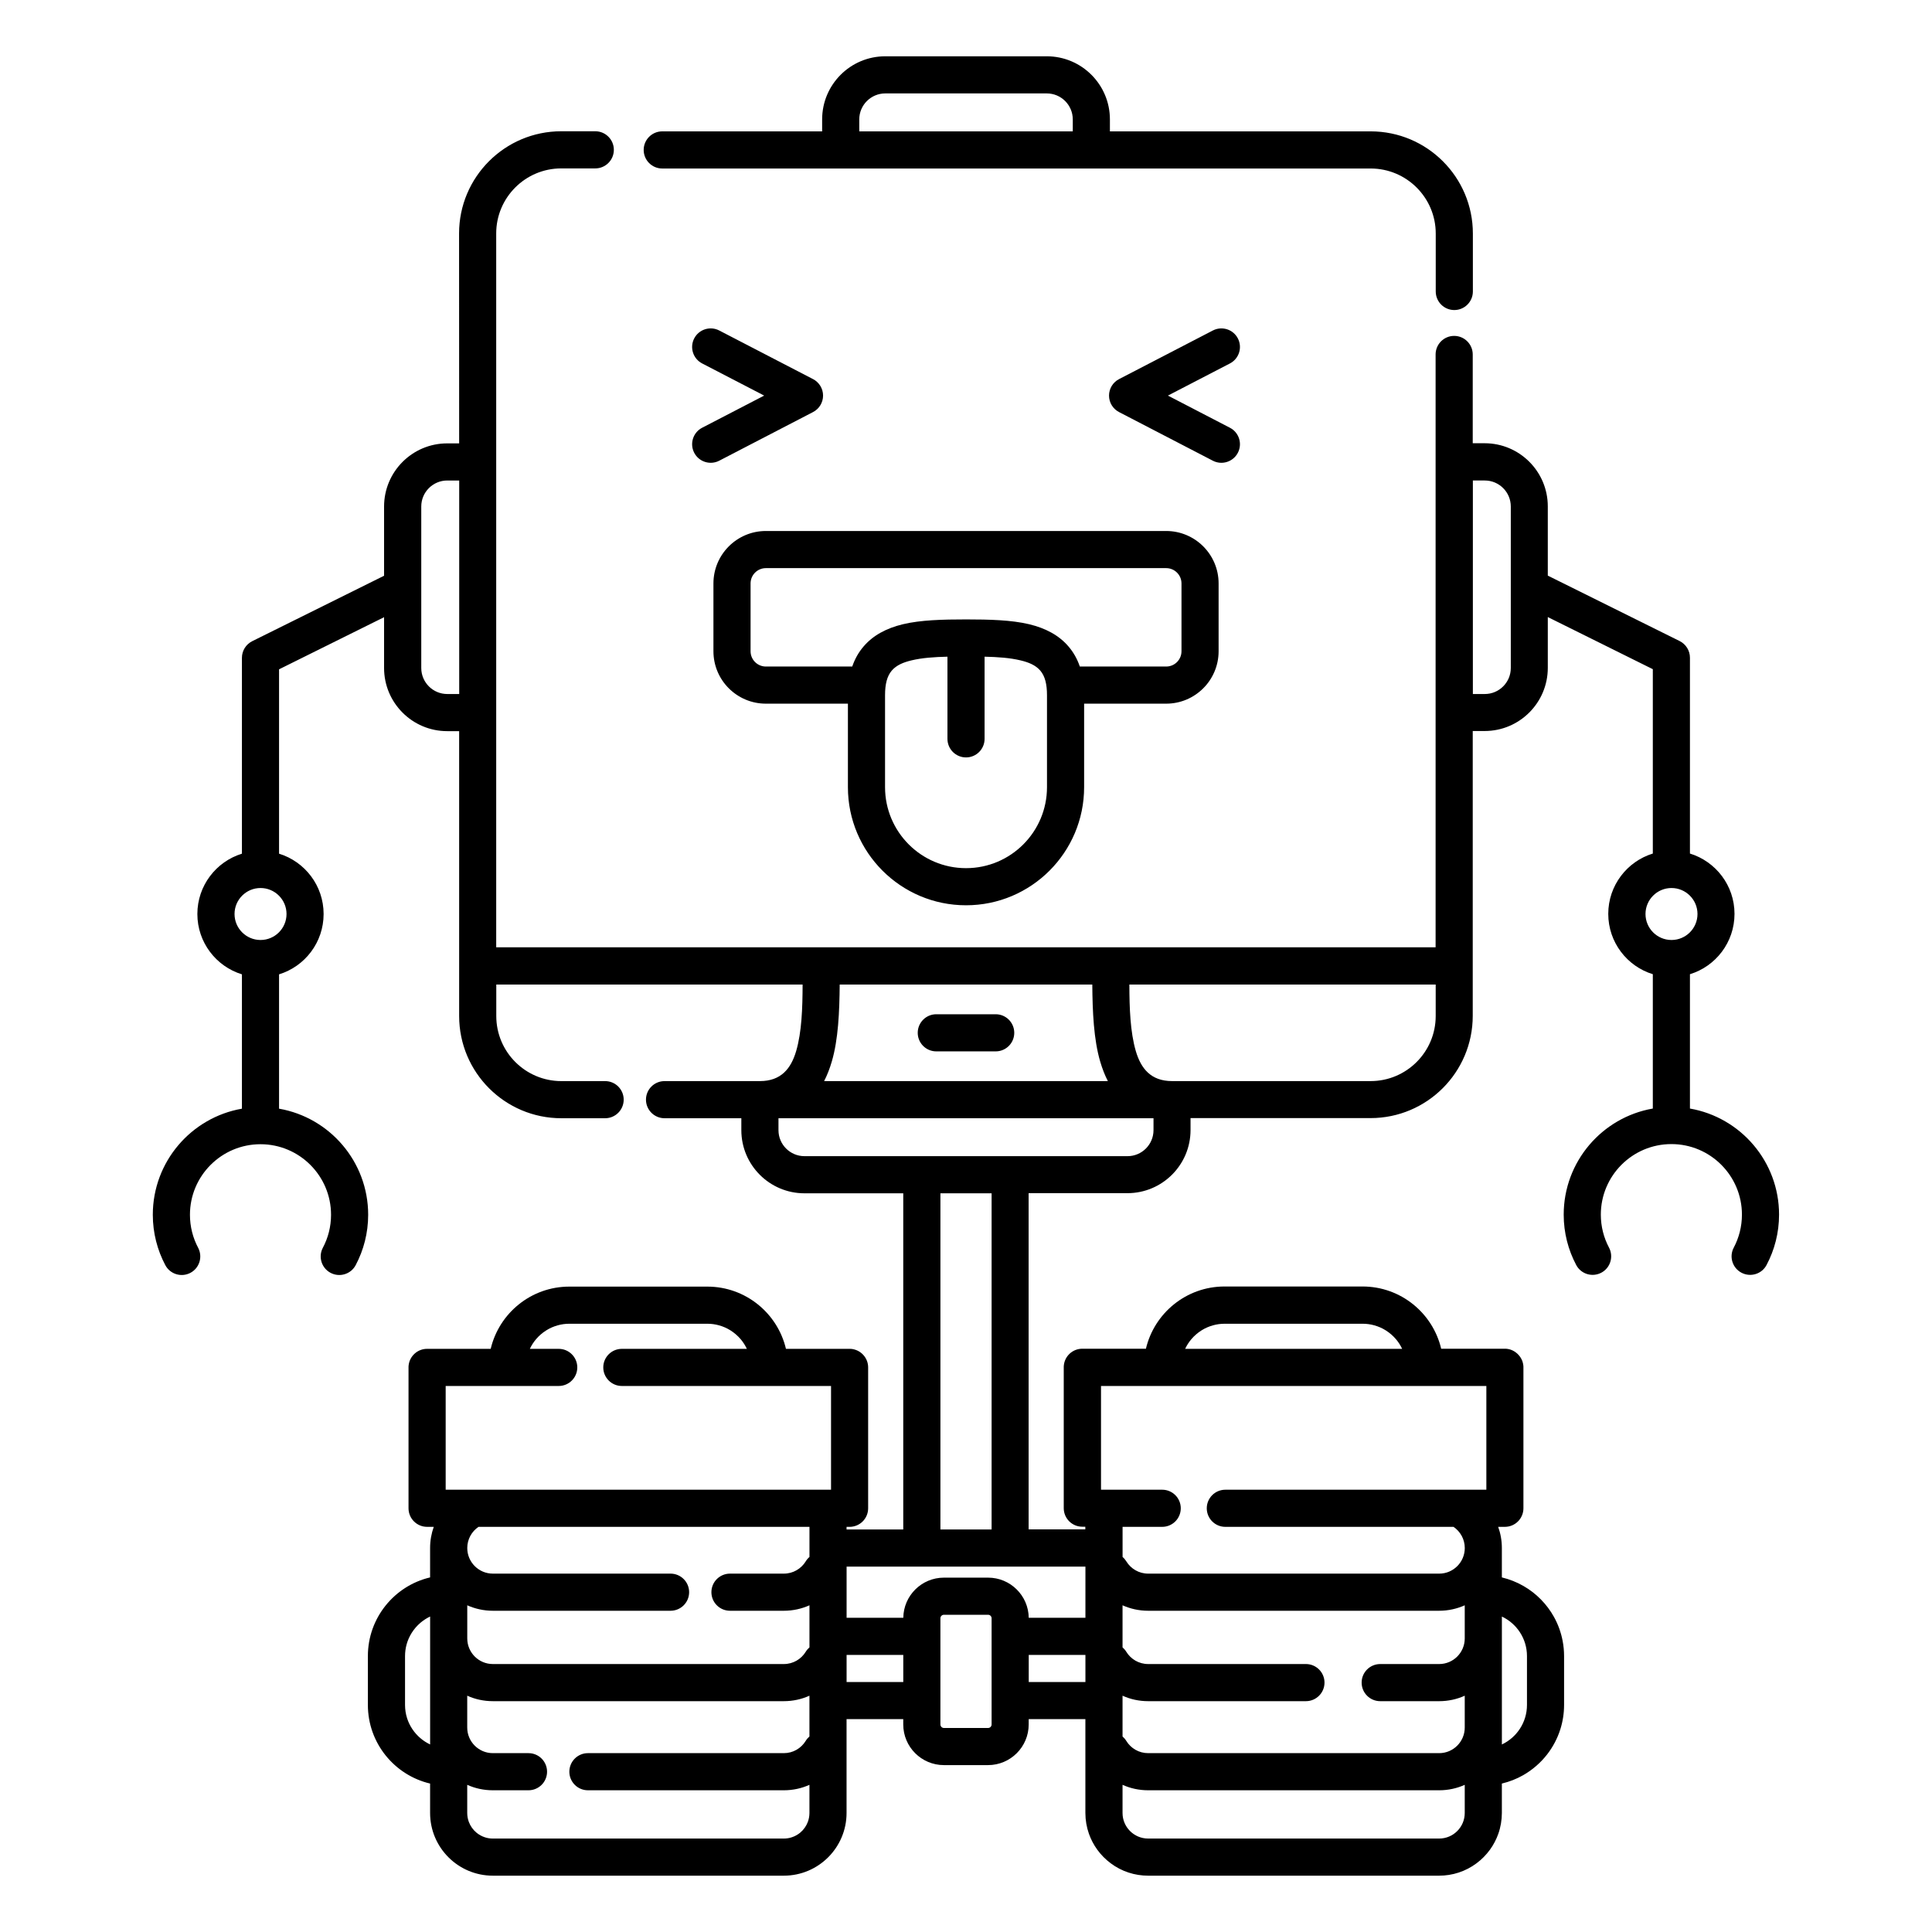 <?xml version="1.0" encoding="UTF-8"?>
<!-- Uploaded to: SVG Repo, www.svgrepo.com, Generator: SVG Repo Mixer Tools -->
<svg fill="#000000" width="800px" height="800px" version="1.1" viewBox="144 144 512 512" xmlns="http://www.w3.org/2000/svg">
 <path d="m265.68 261.5h-3.168c-9.23 0-16.727 7.5-16.727 16.727v18.352l-34.938 17.34c-1.676 0.836-2.734 2.539-2.734 4.41v51.906c-6.832 2.106-11.809 8.469-11.809 15.988 0 7.519 4.977 13.895 11.809 15.988v35.602c-13.406 2.332-23.617 14.043-23.617 28.113 0 4.824 1.203 9.367 3.316 13.355 1.273 2.398 4.254 3.305 6.652 2.035 2.398-1.27 3.312-4.25 2.039-6.652-1.383-2.606-2.164-5.578-2.164-8.738 0-10.32 8.375-18.695 18.695-18.695 10.316 0 18.695 8.375 18.695 18.695 0 3.16-0.781 6.133-2.168 8.738-1.273 2.402-0.355 5.383 2.043 6.652 2.398 1.27 5.379 0.363 6.652-2.035 2.113-3.988 3.312-8.531 3.312-13.355 0-14.07-10.207-25.781-23.617-28.113v-35.602c6.836-2.094 11.809-8.469 11.809-15.988 0-7.519-4.973-13.883-11.809-15.988v-48.859l27.832-13.812v13.469c0 9.23 7.496 16.73 16.727 16.73h3.168v75.492c0 14.957 12.137 27.09 27.086 27.09h11.602c2.715 0 4.918-2.207 4.918-4.922s-2.203-4.918-4.918-4.918h-11.602c-9.52 0-17.246-7.727-17.246-17.25v-8.336h81.18c-0.02 6.269-0.227 12.555-1.707 17.625-1.352 4.606-3.984 7.961-9.609 7.961h-25.273c-2.715 0-4.922 2.203-4.922 4.918s2.207 4.922 4.922 4.922h20.352v3.168c0 9.23 7.496 16.727 16.73 16.727h26.18v89.094h-15.023v-0.699h0.797c2.719 0 4.922-2.203 4.922-4.922v-37.34c-0.004-2.254-1.531-4.156-3.606-4.734l-0.031-0.012-0.031-0.008-0.027-0.012h-0.031l-0.031-0.008-0.031-0.012-0.031-0.008h-0.031l-0.031-0.012-0.031-0.008h-0.027l-0.051-0.012-0.027-0.008h-0.031l-0.031-0.012h-0.031l-0.027-0.008h-0.031l-0.031-0.012h-0.031l-0.031-0.008h-0.031l-0.027-0.012h-0.062l-0.031-0.008h-0.094l-0.031-0.012h-0.125l-0.031-0.008h-17.082c-2.227-9.449-10.715-16.492-20.84-16.492h-36.566c-10.121 0-18.613 7.043-20.84 16.492h-16.859c-2.512 0-4.586 1.887-4.883 4.316l-0.004 0.031-0.004 0.039-0.004 0.031v0.027l-0.004 0.031-0.004 0.027-0.004 0.031v0.039l-0.004 0.027v0.031l-0.004 0.031v0.059l-0.004 0.039v37.488c0 2.719 2.203 4.922 4.918 4.922h1.773c-0.629 1.75-0.973 3.641-0.973 5.617v7.785c-9.449 2.223-16.488 10.715-16.488 20.84v12.949c0 10.125 7.039 18.617 16.488 20.844v7.793c0 9.168 7.445 16.617 16.621 16.617h77.125c9.172 0 16.621-7.449 16.621-16.617v-24.867h15.023v1.406c0 5.945 4.828 10.777 10.773 10.777h11.699c5.945 0 10.773-4.832 10.773-10.777v-1.406h15.023v24.867c0.004 1.879 0.316 3.746 0.941 5.519 0.531 1.504 1.281 2.93 2.215 4.219 0.996 1.371 2.203 2.59 3.566 3.602 1.426 1.066 3.023 1.902 4.719 2.453 1.668 0.551 3.426 0.824 5.184 0.824h77.121c1.762 0 3.516-0.273 5.184-0.824 1.691-0.551 3.293-1.387 4.723-2.453 1.359-1.012 2.566-2.231 3.562-3.602 0.934-1.289 1.684-2.715 2.215-4.219 0.625-1.773 0.938-3.641 0.941-5.519v-7.793l0.039-0.012c1.973-0.473 3.875-1.219 5.637-2.223 2.438-1.398 4.598-3.269 6.324-5.492 1.535-1.977 2.723-4.231 3.484-6.621 0.668-2.098 1.004-4.293 1.004-6.496v-12.949c0-1.359-0.129-2.715-0.387-4.043-0.422-2.215-1.199-4.359-2.293-6.328-0.938-1.684-2.106-3.246-3.461-4.625-1.367-1.398-2.926-2.598-4.617-3.57-1.777-1.023-3.699-1.781-5.691-2.266l-0.039-0.008v-7.785c0-1.977-0.344-3.867-0.977-5.617h1.773c2.719 0 4.918-2.203 4.918-4.922v-37.488l-0.004-0.039v-0.07l-0.004-0.031v-0.027l-0.004-0.031v-0.027l-0.004-0.031-0.004-0.027v-0.031l-0.004-0.027-0.004-0.043-0.004-0.027-0.004-0.031-0.004-0.027c-0.039-0.305-0.105-0.602-0.199-0.895l-0.008-0.031-0.012-0.031-0.008-0.027-0.012-0.02-0.008-0.031-0.012-0.027-0.012-0.031-0.012-0.027-0.012-0.031-0.008-0.027-0.012-0.031-0.012-0.02-0.012-0.031-0.012-0.027-0.012-0.031-0.012-0.027-0.012-0.02-0.012-0.031-0.016-0.027-0.012-0.031-0.012-0.02-0.012-0.031-0.016-0.027-0.012-0.031-0.016-0.02-0.012-0.027-0.016-0.031-0.012-0.027-0.016-0.02-0.012-0.031-0.016-0.031-0.016-0.02-0.016-0.027-0.012-0.02-0.016-0.031-0.016-0.027-0.016-0.02-0.016-0.031-0.016-0.02-0.016-0.031-0.016-0.027-0.016-0.02-0.016-0.031-0.016-0.02-0.02-0.027-0.016-0.02-0.016-0.031-0.016-0.02-0.02-0.027-0.016-0.02-0.016-0.031-0.039-0.039-0.016-0.031-0.02-0.02-0.016-0.027-0.02-0.02-0.016-0.02-0.02-0.031-0.039-0.039-0.02-0.031-0.016-0.02-0.02-0.02-0.02-0.027-0.059-0.059-0.02-0.031-0.059-0.059-0.023-0.02-0.02-0.02-0.02-0.031-0.039-0.039-0.023-0.02-0.02-0.02-0.023-0.02-0.039-0.039-0.023-0.02-0.02-0.02-0.023-0.027-0.043-0.043-0.023-0.02-0.02-0.02-0.023-0.008-0.047-0.039-0.02-0.02-0.141-0.117-0.023-0.012-0.094-0.078-0.023-0.012-0.047-0.039-0.027-0.02-0.023-0.008-0.047-0.039-0.027-0.012-0.023-0.02-0.027-0.02-0.023-0.012-0.023-0.02-0.027-0.008-0.023-0.02-0.027-0.02-0.023-0.012-0.027-0.02-0.027-0.008-0.023-0.02-0.027-0.012-0.027-0.02-0.023-0.008-0.027-0.012-0.027-0.02-0.027-0.008-0.023-0.02-0.027-0.012-0.027-0.008-0.027-0.023-0.027-0.008-0.027-0.012-0.027-0.02-0.027-0.008-0.027-0.012-0.027-0.02-0.027-0.008-0.027-0.012-0.027-0.008-0.031-0.012-0.027-0.02-0.027-0.008-0.027-0.012-0.027-0.008-0.031-0.012-0.027-0.008-0.027-0.012-0.027-0.008-0.047-0.02-0.027-0.012-0.031-0.012-0.027-0.008-0.027-0.012-0.031-0.008-0.027-0.012h-0.031l-0.027-0.008-0.031-0.012-0.027-0.008-0.027-0.012-0.031-0.008h-0.031l-0.027-0.012-0.031-0.008-0.027-0.012h-0.031l-0.031-0.008-0.027-0.012h-0.031l-0.031-0.008-0.027-0.012h-0.031l-0.031-0.008h-0.027l-0.031-0.012h-0.031l-0.031-0.008h-0.027l-0.031-0.012h-0.031l-0.031-0.008h-0.031l-0.031-0.012h-0.059l-0.031-0.008h-0.094l-0.031-0.012h-0.125l-0.035-0.008h-17.078c-2.227-9.449-10.719-16.492-20.84-16.492h-36.566c-10.125 0-18.613 7.043-20.84 16.492h-16.859c-2.578 0-4.695 1.984-4.902 4.504l-0.004 0.031v0.039l-0.004 0.027v0.031l-0.004 0.031v0.059l-0.004 0.039v37.488c0 2.719 2.203 4.922 4.918 4.922h0.797v0.699h-15.023v-89.094h26.18c9.234 0 16.73-7.496 16.73-16.727v-3.168h47.699c14.949 0 27.086-12.133 27.086-27.09v-75.492h3.164c9.23 0 16.727-7.5 16.727-16.73v-13.469l27.832 13.812v48.859c-6.832 2.106-11.809 8.469-11.809 15.988 0 7.519 4.977 13.895 11.809 15.988v35.602c-13.406 2.332-23.617 14.043-23.617 28.113 0 4.824 1.199 9.367 3.316 13.355 1.27 2.398 4.254 3.305 6.652 2.035 2.398-1.27 3.312-4.25 2.039-6.652-1.383-2.606-2.168-5.578-2.168-8.738 0-10.32 8.379-18.695 18.699-18.695 10.32 0 18.695 8.375 18.695 18.695 0 3.16-0.789 6.133-2.164 8.738-1.281 2.402-0.367 5.383 2.035 6.652 2.402 1.27 5.383 0.363 6.652-2.035 2.113-3.988 3.316-8.531 3.316-13.355 0-14.07-10.203-25.781-23.617-28.113v-35.602c6.84-2.094 11.809-8.469 11.809-15.988 0-7.519-4.969-13.883-11.809-15.988v-51.906c0-1.871-1.062-3.574-2.734-4.41l-34.938-17.34v-18.352c0-9.227-7.496-16.727-16.727-16.727h-3.164v-23.527c0-2.715-2.207-4.922-4.922-4.922-2.715 0-4.918 2.207-4.918 4.922v157.11h-248.95v-189.18c0-9.516 7.727-17.238 17.246-17.238h9.012c2.715 0 4.918-2.207 4.918-4.922s-2.203-4.922-4.918-4.922h-9.012c-14.949 0-27.086 12.133-27.086 27.082zm2.141 331.88v8.445c0 3.738 3.039 6.777 6.781 6.777h9.457c2.715 0 4.918 2.207 4.918 4.922s-2.203 4.918-4.918 4.918h-9.457c-2.414 0-4.711-0.512-6.781-1.445v7.5c0.008 0.797 0.148 1.582 0.426 2.332 0.414 1.109 1.125 2.106 2.043 2.863 0.652 0.531 1.41 0.953 2.215 1.211 0.676 0.227 1.387 0.332 2.098 0.332h77.125c0.711 0 1.418-0.105 2.094-0.332 0.809-0.258 1.562-0.68 2.219-1.211 0.914-0.758 1.625-1.754 2.043-2.863 0.277-0.75 0.418-1.535 0.426-2.332v-7.5c-2.07 0.934-4.367 1.445-6.781 1.445h-51.926c-2.715 0-4.918-2.203-4.918-4.918s2.203-4.922 4.918-4.922h51.926c2.449 0 4.594-1.297 5.789-3.246 0.273-0.453 0.609-0.836 0.992-1.172v-10.805c-2.07 0.938-4.367 1.449-6.781 1.449h-77.125c-2.414 0-4.711-0.512-6.781-1.449zm264.35 23.617c-2.07 0.934-4.363 1.445-6.781 1.445h-77.121c-2.418 0-4.711-0.512-6.785-1.445v7.461c0 3.738 3.039 6.777 6.785 6.777h77.121c3.746 0 6.781-3.039 6.781-6.777zm0-47.574c-2.07 0.922-4.363 1.445-6.781 1.445h-77.121c-2.418 0-4.711-0.523-6.785-1.445v11.148c0.383 0.332 0.719 0.719 0.996 1.168 1.191 1.949 3.34 3.25 5.789 3.25h41.816c2.715 0 4.922 2.203 4.922 4.918s-2.207 4.922-4.922 4.922h-41.816c-2.418 0-4.711-0.512-6.785-1.449v10.805c0.383 0.336 0.719 0.719 0.996 1.172 1.191 1.949 3.34 3.246 5.789 3.246h77.121c3.746 0 6.781-3.039 6.781-6.777v-8.445c-2.07 0.938-4.363 1.449-6.781 1.449h-15.625c-2.715 0-4.918-2.207-4.918-4.922s2.203-4.918 4.918-4.918h15.625c3.746 0 6.781-3.043 6.781-6.781zm9.844 2.981v33.898c3.926-1.852 6.648-5.844 6.648-10.48v-12.949c0-4.625-2.723-8.621-6.648-10.469zm-284.06 0.008c-0.902 0.434-1.75 0.977-2.512 1.625-0.922 0.777-1.719 1.703-2.359 2.727-0.582 0.934-1.031 1.949-1.328 3.012-0.277 1.012-0.418 2.055-0.418 3.098v12.949c0 1.191 0.18 2.383 0.539 3.512 0.66 2.066 1.91 3.93 3.566 5.324 0.762 0.652 1.609 1.191 2.512 1.625l0.031 0.02v-33.898zm148.83 0.453v28.133c0 0.512-0.418 0.938-0.934 0.938h-11.699c-0.516 0-0.934-0.426-0.934-0.938v-28.133c0-0.52 0.418-0.934 0.934-0.934h11.699c0.516 0 0.934 0.414 0.934 0.934zm-38.43 9.703v7.184h15.023v-7.184zm48.27 0v7.184h15.023v-7.184zm-58.109-25.957v-7.981h-87.703c-1.801 1.219-2.984 3.277-2.984 5.617 0 3.738 3.039 6.781 6.781 6.781h47.094c2.715 0 4.922 2.203 4.922 4.918 0 2.719-2.207 4.922-4.922 4.922h-47.094c-2.414 0-4.711-0.523-6.781-1.445v8.785c0 3.738 3.039 6.781 6.781 6.781h77.125c2.449 0 4.594-1.301 5.789-3.25 0.273-0.449 0.609-0.836 0.992-1.168v-11.148c-2.07 0.922-4.367 1.445-6.781 1.445h-14.285c-2.715 0-4.922-2.203-4.922-4.922 0-2.715 2.207-4.918 4.922-4.918h14.285c2.449 0 4.594-1.301 5.789-3.246 0.273-0.453 0.609-0.848 0.992-1.172zm73.133 2.559h-63.293v13.559h15.027c0.07-5.883 4.867-10.637 10.77-10.637h11.699c5.902 0 10.699 4.754 10.773 10.637h15.023zm106.25-47.871h-102.12v27.492h16.219c2.715 0 4.918 2.203 4.918 4.918 0 2.719-2.203 4.922-4.918 4.922h-10.504v7.981c0.383 0.324 0.719 0.719 0.996 1.172 1.191 1.945 3.34 3.246 5.789 3.246h77.121c3.746 0 6.781-3.043 6.781-6.781 0-2.34-1.184-4.398-2.984-5.617h-60.473c-2.715 0-4.918-2.203-4.918-4.922 0-2.715 2.203-4.918 4.918-4.918h61.703 0.137 7.336zm-144.68-51.062v89.094h13.566v-89.094zm-51.309 41.191c-0.43-0.906-0.973-1.75-1.617-2.519-0.781-0.914-1.703-1.711-2.723-2.352-0.938-0.59-1.957-1.031-3.019-1.328-1.008-0.285-2.051-0.422-3.098-0.422h-36.566c-1.043 0-2.09 0.137-3.098 0.422-1.062 0.297-2.082 0.738-3.016 1.328-1.023 0.641-1.945 1.438-2.723 2.352-0.645 0.77-1.191 1.613-1.621 2.519l-0.016 0.031h7.652c2.719 0 4.922 2.203 4.922 4.918s-2.203 4.922-4.922 4.922h-29.957v27.492h7.336 0.137 94.652v-27.492h-55.438c-2.715 0-4.922-2.207-4.922-4.922s2.207-4.918 4.922-4.918h33.129zm173.66 0c-0.43-0.906-0.973-1.75-1.621-2.519-0.777-0.914-1.699-1.711-2.719-2.352-0.938-0.59-1.957-1.031-3.019-1.328-1.008-0.285-2.051-0.422-3.098-0.422h-36.566c-1.047 0-2.09 0.137-3.098 0.422-1.062 0.297-2.082 0.738-3.019 1.328-1.02 0.641-1.941 1.438-2.719 2.352-0.648 0.77-1.191 1.613-1.621 2.519l-0.016 0.031h57.512zm-65.879-61.086h-99.387v3.168c0 3.797 3.09 6.887 6.891 6.887h85.605c3.805 0 6.891-3.09 6.891-6.887zm-16.223-35.426h-66.941c-0.059 7.242-0.375 14.543-2.09 20.391-0.547 1.867-1.219 3.609-2.035 5.195h75.191c-0.816-1.586-1.488-3.328-2.035-5.195-1.715-5.848-2.031-13.148-2.09-20.391zm91.008 0h-81.184c0.02 6.269 0.227 12.555 1.707 17.625 1.352 4.606 3.984 7.961 9.609 7.961h52.621c9.516 0 17.246-7.727 17.246-17.25zm-132.35 17.711h15.746c2.715 0 4.918-2.203 4.918-4.918 0-2.715-2.203-4.922-4.918-4.922h-15.746c-2.715 0-4.918 2.207-4.918 4.922 0 2.715 2.203 4.918 4.918 4.918zm194.84-43.293c3.797 0 6.887 3.09 6.887 6.887s-3.09 6.887-6.887 6.887c-3.801 0-6.891-3.09-6.891-6.887s3.09-6.887 6.891-6.887zm-373.92 0c3.801 0 6.887 3.09 6.887 6.887s-3.086 6.887-6.887 6.887c-3.801 0-6.891-3.09-6.891-6.887s3.09-6.887 6.891-6.887zm155.66-48.855v22.129c0 17.277 14.023 31.301 31.301 31.301 17.273 0 31.297-14.023 31.297-31.301v-22.129h21.742c7.672 0 13.898-6.219 13.898-13.895v-17.969c0-7.664-6.227-13.895-13.898-13.895h-106.08c-7.672 0-13.898 6.231-13.898 13.895v17.969c0 7.676 6.227 13.895 13.898 13.895zm36.219-12.449v21.777c0 2.715-2.203 4.918-4.918 4.918-2.719 0-4.922-2.203-4.922-4.918v-21.777c-3.5 0.078-6.727 0.305-9.508 0.973-2.16 0.512-4.012 1.262-5.254 2.719-1.254 1.473-1.777 3.602-1.777 6.512v24.375c0 11.848 9.613 21.461 21.461 21.461 11.844 0 21.457-9.613 21.457-21.461v-24.375c0-2.91-0.52-5.039-1.773-6.512-1.242-1.457-3.098-2.207-5.258-2.719-2.781-0.668-6.008-0.895-9.508-0.973zm129.4 9.891h3.164c3.801 0 6.887-3.09 6.887-6.891v-21.344-0.125-21.336c0-3.797-3.086-6.887-6.887-6.887h-3.164zm-268.63-56.582h-3.168c-3.801 0-6.887 3.09-6.887 6.887v21.336 0.125 21.344c0 3.801 3.086 6.891 6.887 6.891h3.168zm164.47 49.301h22.883c2.242 0 4.059-1.812 4.059-4.055v-17.969c0-2.234-1.816-4.055-4.059-4.055h-106.08c-2.238 0-4.059 1.82-4.059 4.055v17.969c0 2.242 1.82 4.055 4.059 4.055h22.883c0.715-2.09 1.734-3.828 2.977-5.285 2.523-2.973 6.07-4.871 10.457-5.926 4.691-1.121 10.473-1.277 16.727-1.277s12.031 0.156 16.723 1.277c4.387 1.055 7.938 2.953 10.457 5.926 1.242 1.457 2.262 3.195 2.977 5.285zm-100.09-80.324 16.438 8.52-16.438 8.523c-2.41 1.246-3.352 4.219-2.102 6.629 1.25 2.414 4.223 3.356 6.633 2.106l24.859-12.891c1.629-0.844 2.656-2.527 2.656-4.367 0-1.84-1.027-3.523-2.656-4.367l-24.859-12.883c-2.41-1.25-5.383-0.312-6.633 2.098s-0.309 5.383 2.102 6.633zm135.34-8.73-24.855 12.883c-1.633 0.844-2.656 2.527-2.656 4.367 0 1.84 1.023 3.523 2.656 4.367l24.855 12.891c2.41 1.25 5.383 0.309 6.633-2.106 1.25-2.41 0.309-5.383-2.102-6.629l-16.438-8.523 16.438-8.52c2.41-1.25 3.352-4.223 2.102-6.633s-4.223-3.348-6.633-2.098zm-103.54-52.773h-42.375c-2.715 0-4.918 2.207-4.918 4.922s2.203 4.922 4.918 4.922h187.74c9.516 0 17.246 7.723 17.246 17.238v15.352c0 2.715 2.203 4.918 4.918 4.918 2.715 0 4.922-2.203 4.922-4.918v-15.352c0-14.949-12.137-27.082-27.086-27.082h-69.102v-3.168c0-9.23-7.496-16.727-16.727-16.727h-42.805c-9.234 0-16.73 7.496-16.73 16.727zm66.422 0v-3.168c0-3.797-3.086-6.887-6.887-6.887h-42.805c-3.801 0-6.891 3.09-6.891 6.887v3.168z" fill-rule="evenodd"/>
</svg>